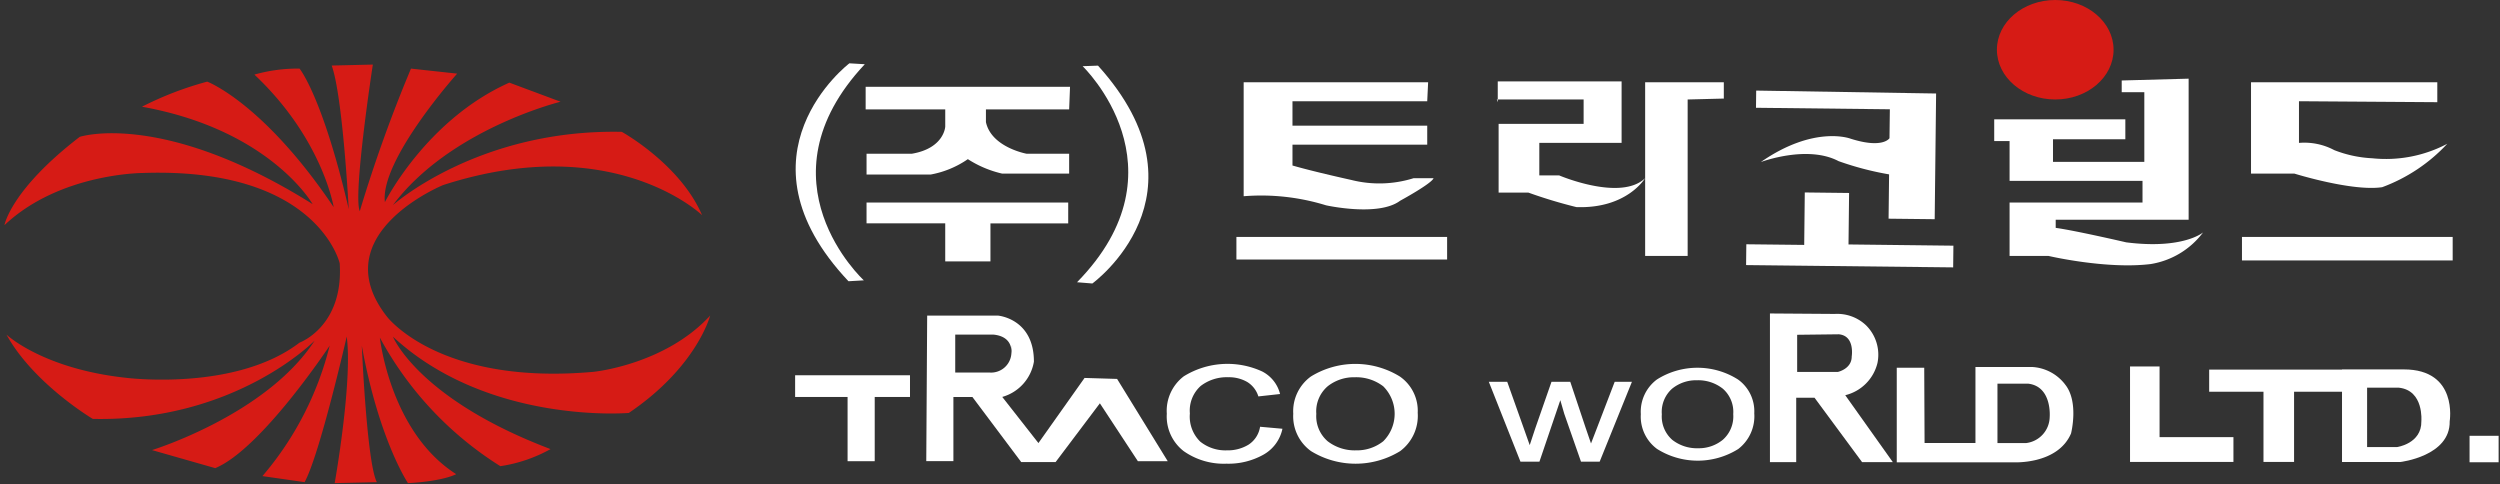 <svg xmlns="http://www.w3.org/2000/svg" xmlns:xlink="http://www.w3.org/1999/xlink" width="258" height="50" viewBox="0 0 258 50">
  <rect x="0" y="0" width="258" height="50" fill="#333333" stroke="none"/>
  <defs>
    <clipPath id="clip-path">
      <rect id="사각형_5123" data-name="사각형 5123" width="257.399" height="49.859" fill="#fff"/>
    </clipPath>
  </defs>
  <g id="그룹_10964" data-name="그룹 10964" transform="translate(-50 -191)">
    <g id="그룹_1543" data-name="그룹 1543" transform="translate(50.459 191)">
      <g id="그룹_1542" data-name="그룹 1542" transform="translate(0 0)" clip-path="url(#clip-path)">
        <path id="패스_478" data-name="패스 478" d="M34.6,31.265s-2.279-9.946-20.3-9.326c0,0-8.6,0-14.3,5.388,0,0,.622-3.626,7.769-9.116,0,0,8.494-2.8,24.033,6.941,0,0-4.35-7.666-17.612-10.051a34.554,34.554,0,0,1,6.735-2.588s5.8,2.175,13.051,12.951c0,0-1.138-7.046-8.182-13.677a16.346,16.346,0,0,1,4.662-.62s2.382,2.9,5.074,14.5c0,0-.62-11.708-1.76-14.815l4.248-.1s-2.071,13.47-1.347,15.127a148.607,148.607,0,0,1,5.283-14.711l4.766.519s-7.978,8.909-7.458,13.26c0,0,4.246-8.5,12.844-12.331l5.284,1.971s-11.395,2.8-17.3,10.668c0,0,8.8-7.872,23.619-7.56,0,0,6.009,3.312,8.287,8.6,0,0-9.117-8.8-26.727-3.107,0,0-12.431,5.075-5.8,13.571,0,0,5.387,7.147,21.34,5.7,0,0,7.357-.727,12.018-5.8,0,0-1.347,5.279-8.39,10.044,0,0-14.5,1.246-24.345-7.868,0,0,2.59,6.418,16.264,11.6a15.267,15.267,0,0,1-5.18,1.762A35.662,35.662,0,0,1,38.742,38.929s1.038,9.739,7.875,14.091c0,0-1.244.723-4.973.928,0,0-3-4.452-4.766-14.188,0,0,.518,12.12,1.555,14.087l-4.352.1s1.865-10.46,1.242-15.12c0,0-2.795,12.219-4.349,15.019l-4.35-.624A32.917,32.917,0,0,0,33.563,39.76S26.519,50.427,21.754,52.4l-6.526-1.863S27.037,46.906,32.01,39.241c0,0-8.186,8.391-22.893,8.078,0,0-6.111-3.626-8.909-8.7,0,0,3.729,3.525,12.326,4.457,0,0,11.29,1.45,17.922-3.63,0,0,4.557-1.654,4.143-8.18" transform="translate(0 -4.088)" fill="#d61b15"/>
        <path id="패스_479" data-name="패스 479" d="M291.7,15.085l-.02,1.774,13.814.156L305.456,20s-.666,1.114-4.013.05c0,0-3.717-1.443-9.267,2.412,0,0,4.779-1.809,8.028-.094a31.361,31.361,0,0,0,5.211,1.365l-.053,4.572,4.759.054.146-12.972Z" transform="translate(-110.92 -5.737)" fill="#fff"/>
        <path id="패스_480" data-name="패스 480" d="M300.66,32.1l-4.573-.054-.059,5.414-5.973-.066-.024,2.148,21.37.237.025-2.24L300.6,37.412Z" transform="translate(-110.293 -12.185)" fill="#fff"/>
        <path id="패스_481" data-name="패스 481" d="M138.891,10.637l-1.588-.094s-12.41,9.427-.093,22.489l1.586-.091s-11.2-10.267.095-22.3" transform="translate(-50.106 -4.009)" fill="#fff"/>
        <path id="패스_482" data-name="패스 482" d="M178.608,33.284l1.585.129s12.615-9.148.583-22.483l-1.587.058s10.972,10.51-.581,22.3" transform="translate(-67.921 -4.157)" fill="#fff"/>
        <path id="패스_483" data-name="패스 483" d="M164.506,14.457H143.414v2.332h8.214v1.775s-.1,2.235-3.452,2.8h-4.669v2.144h6.627a9.849,9.849,0,0,0,3.827-1.586,11.144,11.144,0,0,0,3.547,1.494h6.907V21.364h-4.388s-3.64-.656-4.2-3.268V16.789h8.588Z" transform="translate(-54.538 -5.498)" fill="#fff"/>
        <path id="패스_484" data-name="패스 484" d="M164.376,33.729H143.563v2.146h8.121V39.8h4.666v-3.92h8.025Z" transform="translate(-54.595 -12.827)" fill="#fff"/>
        <path id="패스_485" data-name="패스 485" d="M225.4,13.7H206.363V25.462a22.651,22.651,0,0,1,8.491.935s5.412,1.213,7.652-.467c0,0,3.267-1.775,3.454-2.331h-2.053a11.823,11.823,0,0,1-6.44.182s-3.826-.84-6.066-1.49V20.142h13.906v-1.96H211.4v-2.52h13.906Z" transform="translate(-78.476 -5.211)" fill="#fff"/>
        <rect id="사각형_5120" data-name="사각형 5120" width="21.744" height="2.331" transform="translate(127.139 24.452)" fill="#fff"/>
        <path id="패스_486" data-name="패스 486" d="M248.619,15.7V13.55H261.4V19.9h-8.492v3.357h2.054s6.345,2.708,8.864.283c0,0-1.866,3.172-7.093,2.985a50.407,50.407,0,0,1-4.946-1.493h-3.079V17.939h8.773V15.42h-8.959" transform="translate(-94.51 -5.153)" fill="#fff"/>
        <path id="패스_487" data-name="패스 487" d="M281.34,15.383V13.7h-8.119V31.623h4.387V15.478Z" transform="translate(-103.901 -5.211)" fill="#fff"/>
        <path id="패스_488" data-name="패스 488" d="M343.84,5.129c0,2.84-2.7,5.137-6.019,5.137S331.8,7.97,331.8,5.129,334.5,0,337.82,0s6.019,2.3,6.019,5.129" transform="translate(-126.178 0)" fill="#d61b15"/>
        <path id="패스_489" data-name="패스 489" d="M344.508,13.287V14.5h2.334v7.188h-9.425V19.352h7.466V17.3H331.351V19.54h1.585v4.106h13.719v2.238H332.936v5.509h4.013s5.973,1.4,10.546.84a8.439,8.439,0,0,0,5.413-3.267s-2.054,1.772-7.932,1.027c0,0-5.227-1.214-7.28-1.495v-.84h13.719V13.1Z" transform="translate(-126.007 -4.982)" fill="#fff"/>
        <path id="패스_490" data-name="패스 490" d="M393.341,15.758V13.7H374.116V23.13H378.6s5.972,1.863,9.052,1.4a17.394,17.394,0,0,0,6.718-4.48,13.559,13.559,0,0,1-7.745,1.495,12.329,12.329,0,0,1-3.92-.841,6.562,6.562,0,0,0-3.64-.745v-4.3Z" transform="translate(-142.27 -5.212)" fill="#fff"/>
        <rect id="사각형_5121" data-name="사각형 5121" width="21.745" height="2.426" transform="translate(230.912 24.452)" fill="#fff"/>
        <path id="패스_491" data-name="패스 491" d="M131.669,64.732h5.413v6.629h2.8V64.732h3.641v-2.24H131.669Z" transform="translate(-50.071 -23.765)" fill="#fff"/>
        <path id="패스_492" data-name="패스 492" d="M173.2,59.091l-3.358-.1-4.76,6.72-3.733-4.761a4.568,4.568,0,0,0,3.267-3.638c0-4.48-3.734-4.758-3.734-4.758H153.6l-.093,15.025h2.8V60.954h1.96l5.039,6.72h3.547l4.57-6.066,3.922,5.975h3.081Zm-13.157-.658h-3.547V54.516h3.92c2.053.187,1.866,1.775,1.866,1.775s.187-1.681,0,.279a2.1,2.1,0,0,1-2.239,1.863" transform="translate(-58.375 -19.987)" fill="#fff"/>
        <path id="패스_493" data-name="패스 493" d="M203.19,67.084l2.309.206a3.991,3.991,0,0,1-1.973,2.681,7.383,7.383,0,0,1-3.8.924,7.186,7.186,0,0,1-4.425-1.3,4.522,4.522,0,0,1-1.736-3.856,4.475,4.475,0,0,1,1.751-3.86,8.565,8.565,0,0,1,8.076-.508,3.582,3.582,0,0,1,1.862,2.335l-2.24.247a2.657,2.657,0,0,0-1.146-1.488,3.765,3.765,0,0,0-1.963-.491,4.408,4.408,0,0,0-2.835.894,3.411,3.411,0,0,0-1.124,2.84,3.607,3.607,0,0,0,1.071,2.911,4.146,4.146,0,0,0,2.747.9,4.1,4.1,0,0,0,2.245-.593,2.684,2.684,0,0,0,1.181-1.839" transform="translate(-73.61 -23.043)" fill="#fff"/>
        <path id="패스_494" data-name="패스 494" d="M214.622,65.745A4.426,4.426,0,0,1,216.44,61.9a8.752,8.752,0,0,1,9.184,0,4.3,4.3,0,0,1,1.842,3.747,4.536,4.536,0,0,1-1.811,3.951,8.792,8.792,0,0,1-9.2,0,4.428,4.428,0,0,1-1.833-3.85m2.38-.006a3.409,3.409,0,0,0,1.179,2.845,4.576,4.576,0,0,0,2.926.932,4.352,4.352,0,0,0,2.807-.942,4.005,4.005,0,0,0-.008-5.669,4.579,4.579,0,0,0-2.926-.932,4.355,4.355,0,0,0-2.814.938A3.41,3.41,0,0,0,217,65.739" transform="translate(-81.617 -23.043)" fill="#fff"/>
        <path id="패스_495" data-name="패스 495" d="M250.453,71.825l-3.267-8.245h1.9l1.695,4.764.627,1.772.562-1.7,1.685-4.836h1.938l1.6,4.788.54,1.576.614-1.593,1.83-4.771h1.779l-3.331,8.245H256.7l-1.727-4.941-.408-1.406-2.155,6.347Z" transform="translate(-94 -24.179)" fill="#fff"/>
        <path id="패스_496" data-name="패스 496" d="M272.5,66.038a4.151,4.151,0,0,1,1.657-3.584,7.823,7.823,0,0,1,8.372,0,4.035,4.035,0,0,1,1.679,3.49,4.264,4.264,0,0,1-1.651,3.68,7.871,7.871,0,0,1-8.387-.008,4.133,4.133,0,0,1-1.67-3.578m2.168-.007a3.211,3.211,0,0,0,1.076,2.649,4.12,4.12,0,0,0,2.667.868,3.9,3.9,0,0,0,2.558-.88,3.211,3.211,0,0,0,1.068-2.637A3.178,3.178,0,0,0,280.96,63.4a4.1,4.1,0,0,0-2.667-.868,3.919,3.919,0,0,0-2.567.871,3.208,3.208,0,0,0-1.06,2.632" transform="translate(-103.626 -23.289)" fill="#fff"/>
        <path id="패스_497" data-name="패스 497" d="M301.772,60.635a4.516,4.516,0,0,0,3.324-3.321,4.26,4.26,0,0,0-1.177-3.89,4.308,4.308,0,0,0-3.223-1.176L294,52.2V67.541h2.711V60.894H298.6l4.909,6.647h3.172Zm-4.963-2.4V54.4l4.3-.051c1.687.153,1.329,2.3,1.329,2.3,0,1.278-1.432,1.586-1.432,1.586Z" transform="translate(-111.801 -19.85)" fill="#fff"/>
        <path id="패스_498" data-name="패스 498" d="M332.482,62.9a4.6,4.6,0,0,0-3.359-1.782h-5.879v7.842h-5.251l-.035-7.769h-2.835v9.762h12s4.587.281,5.985-2.975c0,0,.843-3.288-.628-5.077m-1.575,3.4a2.762,2.762,0,0,1-2.414,2.664h-2.976V62.835h3.151c2.519.278,2.239,3.463,2.239,3.463" transform="translate(-119.836 -23.243)" fill="#fff"/>
        <path id="패스_499" data-name="패스 499" d="M387.238,61.512h-6.383v.022H367.146v2.287h5.605v7.241h3.157V63.821h4.947v7.248h6.029s5.155-.6,5.084-4.2c0,0,.891-5.354-4.73-5.354m1.806,5.354c.037,2.312-2.509,2.66-2.509,2.66h-3.09V63.4h3.271c2.62.278,2.327,3.463,2.327,3.463" transform="translate(-139.619 -23.392)" fill="#fff"/>
        <path id="패스_500" data-name="패스 500" d="M357.016,61.022h-3.048v9.854H364.64V68.317h-7.623Z" transform="translate(-134.608 -23.206)" fill="#fff"/>
        <rect id="사각형_5122" data-name="사각형 5122" width="2.999" height="2.727" transform="translate(254.4 44.976)" fill="#fff"/>
      </g>
    </g>
    <rect id="사각형_5124" data-name="사각형 5124" width="258" height="50" transform="translate(50 191)" fill="none"/>
  </g>
</svg>
